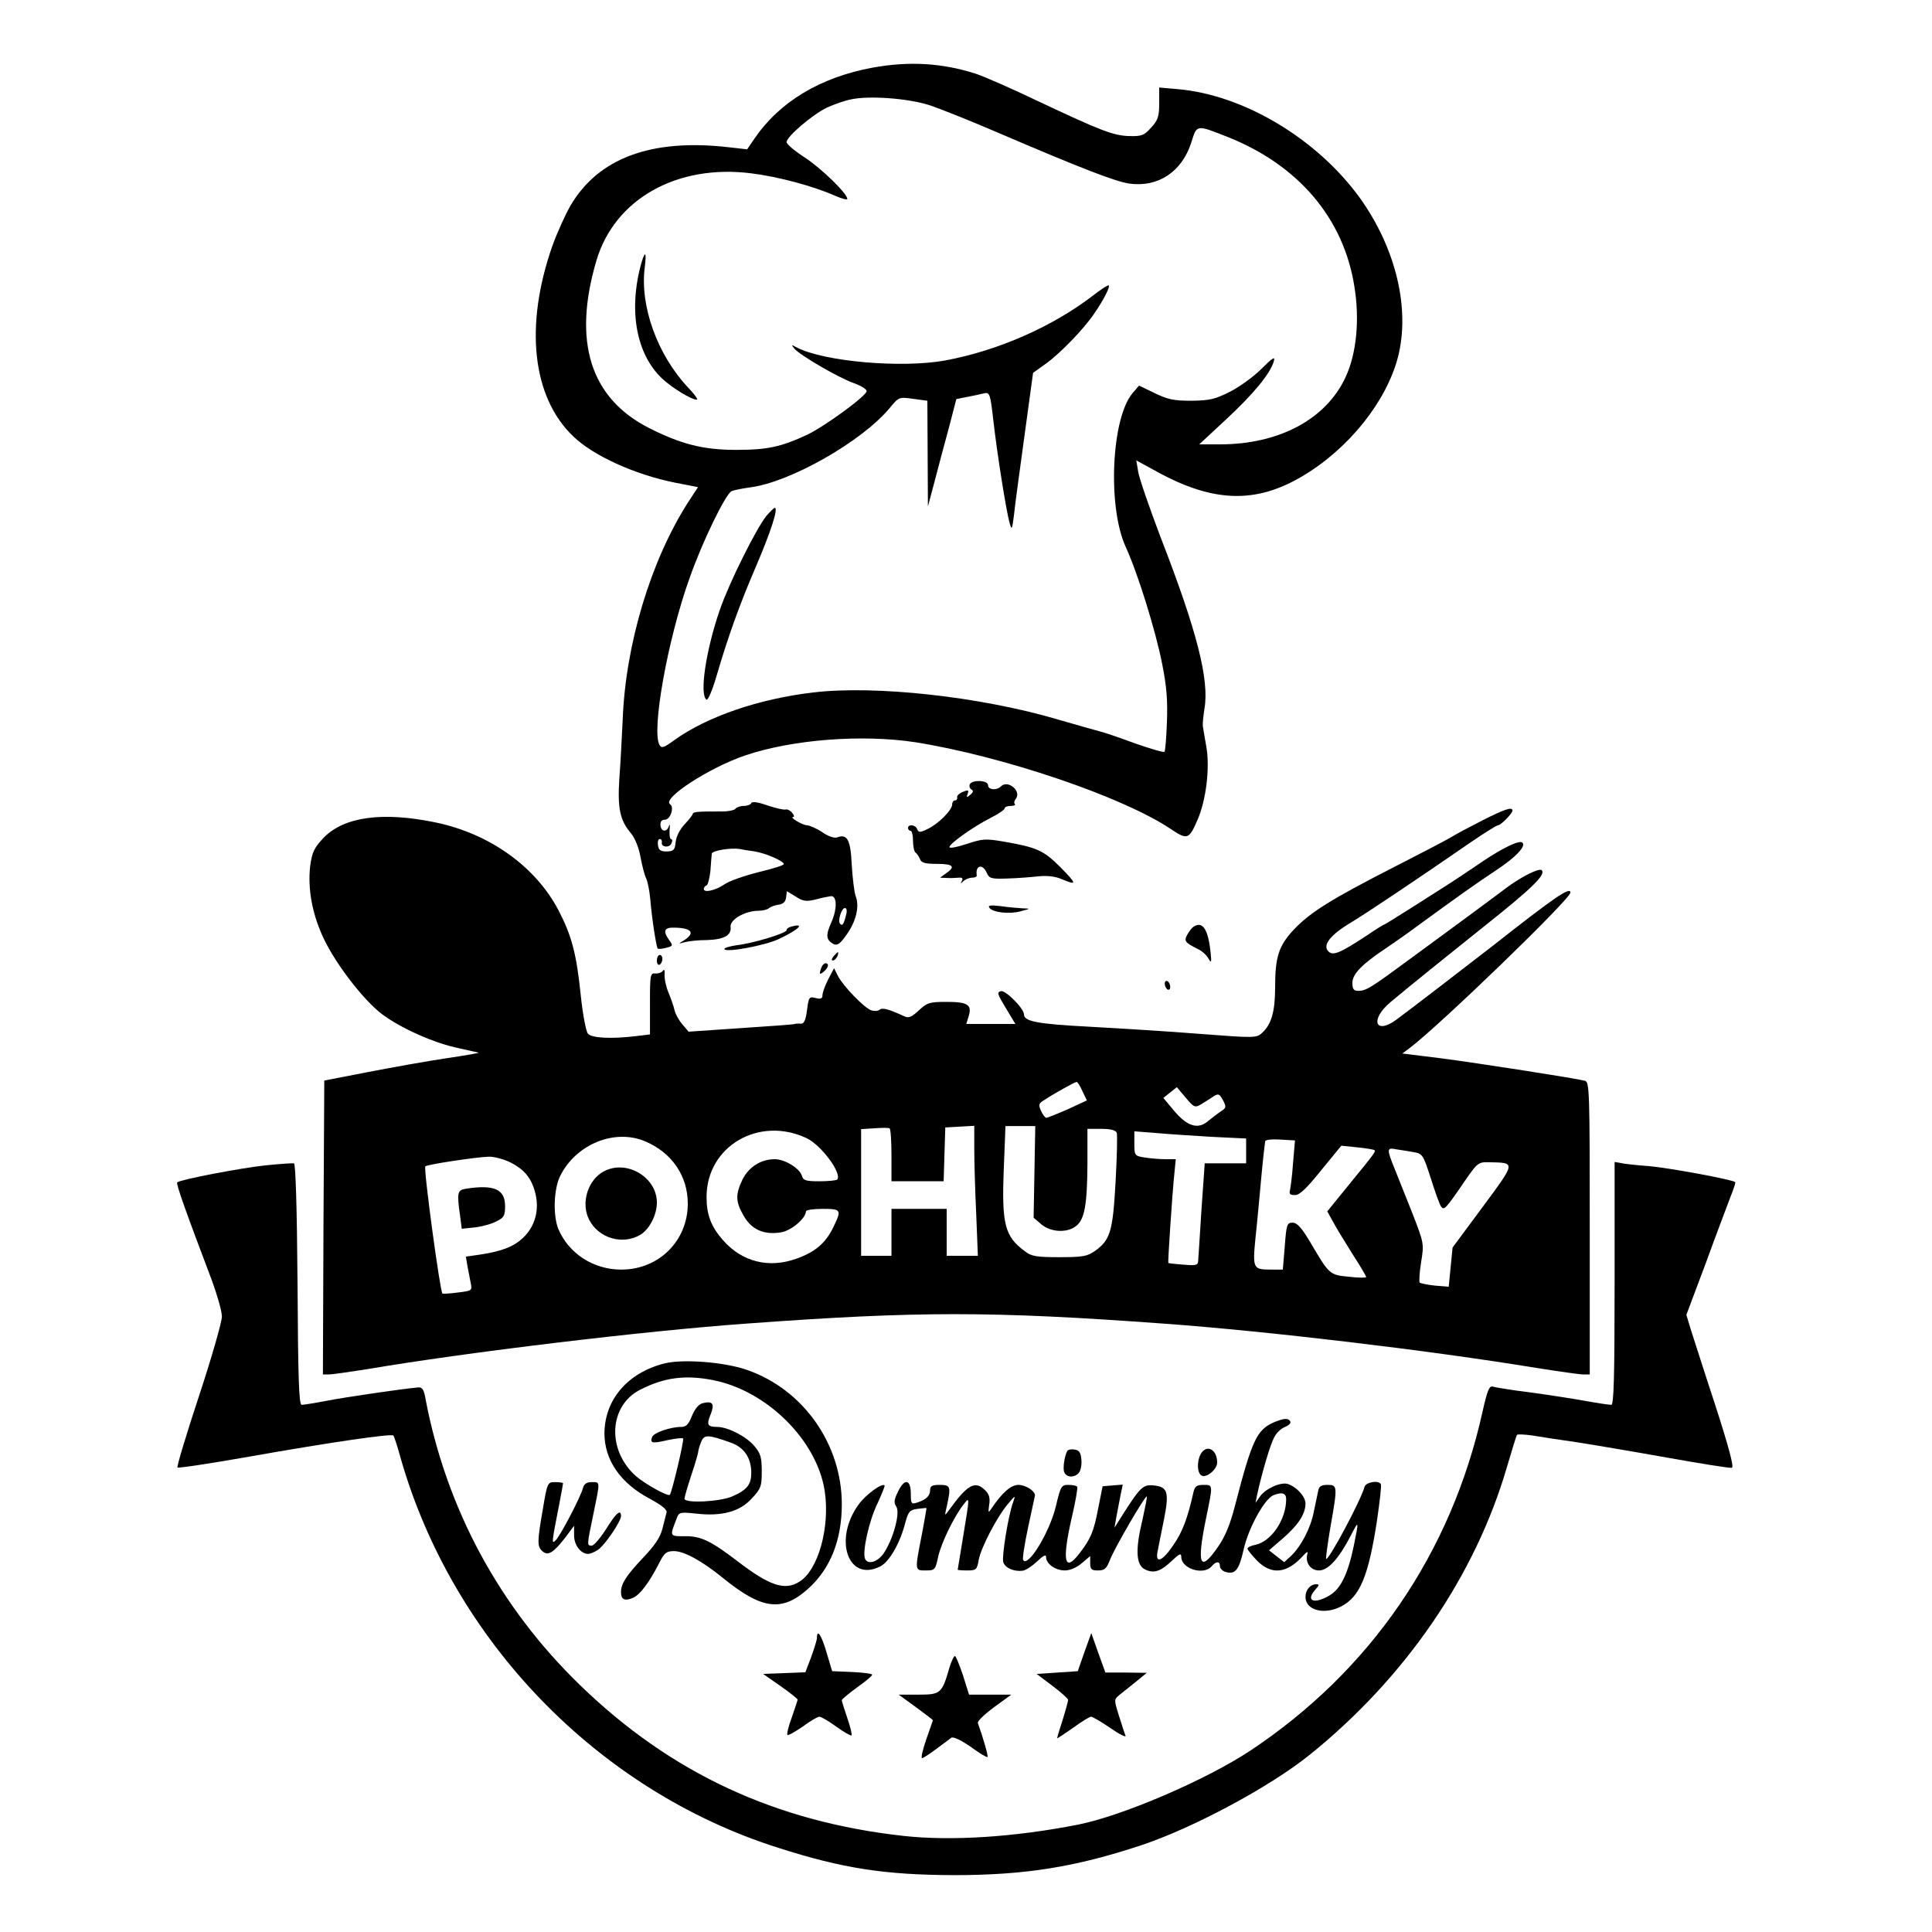 <?xml version="1.0" standalone="no"?>
<!DOCTYPE svg PUBLIC "-//W3C//DTD SVG 20010904//EN"
 "http://www.w3.org/TR/2001/REC-SVG-20010904/DTD/svg10.dtd">
<svg version="1.0" xmlns="http://www.w3.org/2000/svg"
 width="700pt" height="700pt" viewBox="0 0 700 700"
 preserveAspectRatio="xMidYMid meet">
<g transform="translate(0,700) scale(0.1,-0.1)"
fill="#000000" stroke="none">
<path d="M3162 6755 c-190 -35 -338 -124 -429 -258 l-26 -38 -71 8 c-277 31
-468 -40 -569 -212 -19 -33 -49 -99 -66 -147 -101 -288 -73 -547 76 -689 72
-70 224 -139 370 -168 l82 -16 -36 -55 c-135 -211 -227 -515 -237 -790 -3 -63
-8 -158 -12 -211 -7 -107 2 -151 42 -198 15 -18 29 -53 35 -88 6 -32 15 -66
20 -75 5 -10 12 -43 15 -75 6 -73 22 -174 27 -180 3 -2 16 -1 31 3 24 6 25 8
11 27 -24 34 -19 47 18 46 65 -1 78 -20 32 -48 -18 -11 -18 -11 5 -5 14 4 50
8 81 8 63 2 90 17 86 49 -2 25 51 56 98 57 17 0 35 4 40 9 6 5 21 11 35 13 17
2 26 10 28 26 l3 23 33 -20 c26 -17 38 -18 71 -10 22 6 47 11 55 12 23 3 24
-46 2 -95 -21 -47 -19 -63 7 -78 15 -7 24 -1 48 33 35 49 48 103 33 141 -5 14
-11 65 -14 112 -4 91 -16 114 -53 100 -9 -4 -33 4 -54 19 -21 14 -47 25 -56
25 -17 1 -65 30 -49 30 5 0 3 7 -4 15 -7 9 -18 14 -24 12 -6 -2 -36 5 -66 15
-34 12 -56 15 -58 8 -2 -5 -14 -10 -27 -10 -13 0 -27 -5 -30 -10 -4 -6 -30
-11 -58 -10 -76 0 -97 -1 -97 -9 0 -3 -13 -20 -29 -37 -18 -19 -31 -45 -33
-65 -3 -29 -7 -33 -32 -34 -23 0 -30 5 -32 23 -2 12 1 22 6 22 6 0 9 -5 8 -12
-4 -18 29 -21 35 -3 4 8 3 15 -2 15 -4 0 -6 15 -5 33 2 17 1 24 -2 15 -7 -24
-29 -23 -31 2 -1 13 4 20 16 20 20 0 35 46 19 56 -32 20 143 134 275 178 171
57 420 76 612 47 316 -50 751 -197 926 -314 61 -41 67 -39 98 33 31 71 45 188
32 263 -6 34 -12 69 -13 77 -1 8 2 36 6 63 18 103 -27 281 -158 618 -41 108
-78 215 -82 239 l-7 42 75 -41 c204 -112 359 -117 529 -15 166 99 302 269 344
430 45 175 -7 394 -138 577 -155 214 -420 373 -659 394 l-68 6 0 -56 c0 -48
-4 -62 -29 -89 -25 -28 -34 -32 -77 -31 -59 1 -105 19 -334 127 -96 46 -197
90 -225 99 -121 39 -242 46 -373 22z m202 -135 c38 -12 153 -58 255 -102 289
-124 422 -176 472 -183 104 -15 191 42 225 148 21 67 17 66 134 20 255 -102
418 -294 457 -540 20 -121 8 -243 -31 -328 -70 -153 -240 -245 -456 -245 l-75
0 97 90 c100 93 160 166 173 210 6 20 -2 16 -44 -26 -28 -28 -80 -66 -114 -83
-55 -28 -74 -32 -141 -33 -64 0 -86 5 -133 28 l-56 27 -23 -27 c-77 -89 -92
-410 -26 -556 45 -98 110 -308 133 -427 16 -79 20 -133 17 -209 -2 -57 -6
-105 -9 -108 -3 -3 -50 11 -105 30 -54 20 -112 40 -129 44 -16 4 -86 24 -155
44 -279 82 -659 124 -884 97 -196 -23 -383 -87 -502 -172 -38 -28 -47 -31 -54
-19 -31 49 29 385 109 607 46 131 129 301 151 313 8 4 38 10 67 14 145 18 405
166 506 287 34 41 34 41 85 34 l52 -7 1 -191 1 -192 24 90 c13 50 36 137 52
195 l27 104 40 8 c22 4 49 10 61 13 20 4 22 -2 33 -98 14 -123 47 -330 59
-372 8 -27 9 -25 16 30 3 33 21 162 38 287 l31 227 46 33 c52 37 138 126 175
181 34 49 59 98 53 103 -2 2 -26 -13 -53 -34 -149 -115 -346 -202 -539 -238
-159 -29 -440 -4 -538 47 -20 11 -21 11 -9 -4 20 -24 159 -105 215 -125 26 -9
47 -22 47 -29 0 -17 -149 -126 -215 -158 -95 -44 -143 -55 -258 -55 -118 0
-198 20 -315 79 -213 108 -278 313 -191 607 66 223 292 350 561 316 97 -12
224 -46 303 -81 25 -11 45 -16 45 -12 0 20 -94 111 -155 151 -36 23 -65 48
-65 55 0 20 94 100 146 125 26 12 66 26 88 30 64 14 203 4 280 -20z m-629
-2705 c41 -7 105 -35 105 -46 0 -4 -42 -17 -92 -29 -51 -13 -106 -32 -123 -44
-32 -22 -75 -32 -75 -17 0 5 4 11 10 13 5 2 11 26 14 53 2 28 4 55 5 62 1 11
68 22 101 17 8 -2 33 -6 55 -9z m330 -232 c-8 -32 -13 -39 -21 -30 -10 9 5 57
17 57 7 0 9 -10 4 -27z"/>
<path d="M2320 6033 c-45 -177 -8 -338 97 -420 42 -34 103 -67 109 -60 2 2
-12 21 -33 43 -111 118 -175 295 -157 435 8 62 0 63 -16 2z"/>
<path d="M2777 5131 c-36 -44 -134 -240 -168 -338 -51 -146 -76 -311 -49 -328
5 -3 21 34 35 82 44 150 84 261 145 403 53 124 81 210 67 210 -3 0 -16 -13
-30 -29z"/>
<path d="M3514 4159 c-3 -6 -1 -15 5 -19 9 -5 8 -10 -4 -20 -13 -11 -14 -10
-9 4 5 13 2 15 -17 7 -13 -5 -23 -14 -21 -20 1 -6 -2 -11 -8 -11 -5 0 -10 -6
-10 -14 0 -21 -49 -70 -88 -89 -28 -14 -34 -14 -39 -1 -6 16 -33 19 -33 4 0
-5 4 -10 9 -10 5 0 9 -16 9 -36 0 -20 4 -39 9 -43 5 -3 12 -14 16 -23 5 -14
18 -18 62 -18 59 0 68 -10 33 -34 l-22 -16 24 -1 c14 -1 33 0 44 1 12 1 16 -2
11 -12 -6 -10 -5 -11 6 0 7 6 21 12 31 12 10 0 17 3 17 8 -6 37 21 44 36 10 9
-21 16 -23 75 -21 36 1 86 5 113 8 31 3 60 0 83 -10 57 -24 57 -19 -4 43 -61
61 -85 72 -207 93 -64 11 -76 10 -133 -9 -34 -11 -62 -17 -62 -11 0 12 85 73
148 105 28 14 52 30 52 35 0 5 10 9 22 9 12 0 18 3 15 7 -4 3 -2 12 3 18 23
28 -28 71 -53 46 -16 -16 -47 -13 -47 4 0 18 -55 21 -66 4z"/>
<path d="M5370 4027 c-47 -24 -96 -50 -110 -59 -14 -9 -108 -58 -210 -110
-227 -116 -304 -164 -363 -227 -54 -58 -67 -98 -67 -209 0 -88 -14 -135 -48
-165 -19 -18 -29 -18 -224 -3 -111 9 -292 20 -401 26 -189 10 -237 19 -237 45
0 21 -66 87 -83 84 -16 -4 -13 -11 17 -61 l35 -58 -89 0 -89 0 9 29 c12 41 -4
51 -81 51 -61 0 -70 -3 -100 -31 -26 -24 -37 -29 -53 -21 -59 27 -79 32 -90
23 -6 -5 -20 -5 -31 -1 -26 11 -100 87 -119 124 l-14 28 -21 -40 c-12 -23 -21
-49 -21 -58 0 -12 -6 -15 -25 -10 -23 6 -25 3 -31 -44 -5 -38 -11 -50 -23 -49
-9 1 -18 0 -21 -1 -3 -2 -90 -8 -195 -15 l-190 -13 -23 27 c-12 14 -25 37 -28
51 -3 14 -13 42 -22 64 -9 21 -15 50 -14 65 1 15 -1 21 -6 14 -4 -6 -16 -11
-27 -10 -19 2 -20 -4 -20 -109 l0 -112 -50 -6 c-92 -11 -162 -7 -175 9 -7 9
-19 72 -26 141 -15 147 -33 215 -80 305 -83 159 -249 278 -445 319 -192 40
-332 21 -406 -55 -35 -37 -42 -52 -49 -102 -10 -85 8 -180 52 -270 43 -87 129
-200 195 -257 59 -50 186 -110 279 -131 41 -9 79 -18 84 -19 5 -1 -47 -10
-115 -20 -68 -10 -196 -33 -284 -50 l-160 -31 -3 -533 -2 -532 21 0 c12 0 74
9 138 19 358 61 1008 139 1371 165 625 46 892 46 1520 0 371 -27 955 -96 1345
-160 82 -13 160 -24 172 -24 l23 0 0 529 c0 496 -1 530 -17 535 -33 9 -387 64
-525 82 l-137 17 27 20 c115 88 582 540 582 563 0 23 -59 -18 -279 -191 -59
-46 -307 -237 -351 -269 -77 -57 -98 -1 -22 63 48 41 273 222 341 276 170 135
223 186 207 202 -9 9 -74 -23 -131 -66 -27 -21 -84 -62 -125 -93 -41 -30 -136
-100 -211 -155 -153 -113 -169 -123 -198 -123 -16 0 -21 6 -21 29 0 32 35 68
124 127 28 19 74 51 102 72 163 119 224 162 295 209 71 47 109 87 95 100 -10
10 -68 -17 -144 -68 -42 -29 -93 -62 -112 -75 -19 -12 -81 -52 -138 -88 -57
-36 -105 -66 -107 -66 -2 0 -30 -17 -62 -39 -99 -65 -123 -75 -140 -58 -22 22
6 59 81 104 58 35 230 150 433 290 51 35 96 63 101 63 10 0 52 43 52 53 0 15
-29 5 -110 -36z m-1448 -981 l16 -33 -69 -32 c-39 -17 -74 -31 -78 -31 -4 0
-13 11 -19 25 -10 22 -9 27 11 39 36 24 112 66 118 66 3 0 13 -15 21 -34z
m430 -47 c13 8 32 20 44 28 19 12 22 10 35 -13 13 -25 12 -28 -8 -41 -12 -8
-32 -24 -45 -34 -36 -32 -75 -21 -122 34 l-41 49 25 20 24 19 32 -38 c30 -36
34 -37 56 -24z m-1122 -185 l0 -94 95 0 94 0 3 98 3 97 53 3 52 3 0 -84 c0
-46 3 -152 7 -235 l6 -152 -56 0 -57 0 0 85 0 85 -100 0 -100 0 0 -85 0 -85
-55 0 -55 0 0 229 0 230 48 3 c26 2 50 2 55 0 4 -2 7 -46 7 -98z m518 -60 l-3
-166 28 -24 c34 -29 94 -32 126 -6 31 24 40 78 41 225 l0 127 50 0 c34 0 52
-5 56 -14 3 -7 1 -87 -4 -177 -10 -181 -19 -211 -74 -251 -29 -20 -44 -23
-130 -23 -82 0 -101 3 -124 21 -74 54 -85 98 -77 301 l6 153 54 0 54 0 -3
-166z m-825 122 c54 -26 130 -130 110 -150 -4 -3 -32 -6 -64 -6 -50 0 -59 3
-64 21 -9 27 -62 59 -98 59 -50 0 -94 -28 -117 -74 -26 -55 -25 -80 5 -132 29
-50 74 -69 135 -59 37 6 90 51 90 76 0 5 27 9 60 9 68 0 70 -3 40 -65 -28 -59
-67 -92 -136 -116 -99 -35 -195 -11 -264 67 -44 50 -60 93 -60 157 0 184 190
295 363 213z m1468 5 l124 -6 0 -45 0 -45 -75 0 -75 0 -12 -170 c-6 -93 -11
-177 -12 -186 -1 -13 -10 -15 -53 -11 -29 2 -54 5 -55 6 -2 2 14 249 22 324
l5 52 -37 0 c-21 0 -55 3 -75 6 -37 6 -38 7 -38 51 l0 44 78 -6 c43 -4 134
-10 203 -14z m-2054 -16 c97 -41 155 -125 155 -226 0 -135 -105 -239 -241
-239 -101 0 -190 58 -228 147 -20 50 -17 147 8 195 58 113 196 169 306 123z
m2348 -79 c-3 -44 -9 -89 -11 -98 -4 -14 0 -18 18 -18 17 0 42 24 95 90 l73
89 57 -6 c32 -3 60 -8 63 -10 5 -5 2 -10 -93 -126 l-78 -96 21 -38 c11 -21 43
-73 70 -116 28 -43 50 -81 50 -84 0 -3 -28 -3 -62 1 -71 7 -71 7 -140 124 -32
54 -48 72 -65 72 -20 0 -22 -7 -28 -85 l-7 -85 -42 0 c-66 0 -68 3 -57 116 6
54 15 153 21 219 6 66 13 125 14 130 2 6 26 8 56 6 l52 -3 -7 -82z m435 40
c34 -6 36 -8 64 -95 15 -48 32 -95 37 -102 11 -16 16 -11 89 96 43 62 47 65
85 64 98 -2 98 2 -23 -162 l-109 -147 -7 -71 -7 -71 -50 4 c-27 3 -52 8 -55
11 -3 3 -1 36 5 74 11 67 10 69 -30 173 -23 58 -52 131 -65 163 -30 74 -30 80
4 73 15 -2 43 -7 62 -10z m-3270 -38 c53 -27 78 -60 91 -117 13 -58 -4 -117
-46 -156 -34 -32 -77 -49 -158 -61 l-49 -7 6 -36 c4 -20 9 -48 12 -62 5 -25 3
-26 -47 -32 -29 -4 -54 -5 -56 -4 -9 10 -69 454 -62 461 6 7 187 34 229 35 20
1 56 -9 80 -21z"/>
<path d="M2190 2757 c-60 -30 -87 -116 -55 -177 34 -66 120 -92 185 -54 33 20
60 72 60 117 0 91 -108 156 -190 114z"/>
<path d="M1688 2693 c-31 -5 -33 -14 -21 -98 l6 -47 48 5 c26 3 62 13 78 22
27 13 31 21 31 55 0 61 -39 79 -142 63z"/>
<path d="M3584 3712 c11 -18 72 -25 113 -14 38 10 38 10 7 11 -17 1 -53 4 -79
8 -34 4 -46 3 -41 -5z"/>
<path d="M2868 3643 c-10 -2 -18 -8 -18 -13 0 -11 -121 -48 -183 -55 -26 -4
-45 -10 -42 -14 7 -13 145 13 195 36 73 34 100 60 48 46z"/>
<path d="M4324 3642 c-6 -4 -16 -17 -22 -28 -13 -24 -9 -29 39 -53 15 -7 32
-23 38 -35 10 -17 11 -13 7 25 -9 83 -29 113 -62 91z"/>
<path d="M3020 3535 c-7 -9 -8 -15 -2 -15 5 0 12 7 16 15 3 8 4 15 2 15 -2 0
-9 -7 -16 -15z"/>
<path d="M2380 3519 c0 -11 5 -17 10 -14 6 3 10 13 10 21 0 8 -4 14 -10 14 -5
0 -10 -9 -10 -21z"/>
<path d="M2976 3494 c-9 -24 -7 -28 9 -14 17 14 20 30 6 30 -5 0 -12 -7 -15
-16z"/>
<path d="M4220 3436 c0 -8 5 -18 10 -21 6 -3 10 1 10 9 0 8 -4 18 -10 21 -5 3
-10 -1 -10 -9z"/>
<path d="M965 2778 c-89 -9 -313 -52 -323 -62 -5 -5 35 -116 126 -356 19 -52
36 -111 36 -130 0 -19 -37 -149 -83 -288 -46 -139 -81 -256 -78 -259 4 -3 122
15 264 40 294 52 510 83 518 76 3 -3 15 -39 26 -80 189 -663 715 -1207 1369
-1414 234 -75 386 -98 635 -99 259 0 441 29 682 109 188 63 464 211 607 326
347 279 601 649 716 1044 18 61 34 113 36 116 2 3 27 2 56 -2 29 -5 100 -16
158 -24 58 -9 206 -34 329 -56 123 -22 229 -39 236 -37 8 2 -10 71 -59 223
-40 121 -79 245 -89 275 l-17 56 71 189 c38 105 79 212 89 239 11 27 19 51 17
53 -9 9 -242 52 -313 58 -43 3 -89 8 -101 11 l-23 4 0 -440 c0 -345 -3 -440
-12 -440 -7 0 -49 6 -93 14 -44 8 -134 22 -200 31 -66 8 -127 18 -136 21 -13
4 -20 -13 -38 -93 -114 -512 -406 -937 -841 -1226 -162 -107 -463 -236 -624
-268 -229 -45 -457 -60 -631 -41 -465 51 -845 228 -1173 546 -292 283 -484
638 -560 1036 -6 36 -12 45 -28 43 -57 -5 -269 -36 -334 -49 -41 -8 -81 -14
-87 -14 -10 0 -13 97 -15 437 -2 281 -7 437 -13 438 -5 1 -50 -2 -100 -7z"/>
<path d="M2407 2060 c-133 -34 -216 -131 -217 -253 0 -97 58 -181 164 -237 44
-24 64 -40 61 -50 -2 -8 -9 -35 -15 -59 -8 -32 -29 -62 -70 -105 -62 -66 -80
-94 -80 -125 0 -27 14 -33 44 -20 26 12 58 55 95 127 18 36 26 42 53 42 36 0
101 -35 177 -97 140 -114 213 -124 306 -42 83 73 125 178 125 309 0 217 -139
415 -342 486 -81 29 -234 41 -301 24z m174 -60 c196 -37 379 -218 407 -402 20
-130 -23 -287 -92 -329 -52 -33 -108 -15 -226 76 -94 72 -132 90 -188 89 -57
0 -56 -2 -30 65 8 22 12 23 69 17 94 -11 160 7 203 55 33 35 36 44 36 98 0 50
-4 65 -27 92 -30 35 -94 68 -134 69 -36 0 -40 8 -24 46 15 38 7 49 -29 40 -15
-4 -28 -20 -39 -46 -12 -31 -21 -40 -39 -40 -39 0 -99 -21 -105 -36 -9 -23 0
-25 55 -12 29 6 54 9 57 6 5 -4 -41 -197 -48 -204 -7 -7 -88 38 -122 67 -107
94 -100 256 15 314 86 44 162 54 261 35z m67 -227 c48 -17 74 -55 74 -110 0
-41 -15 -61 -67 -84 -43 -20 -175 -27 -175 -9 0 5 11 44 25 86 14 42 25 80 25
85 0 4 4 19 10 34 11 28 24 28 108 -2z"/>
<path d="M4614 1846 c-60 -27 -78 -64 -139 -300 -18 -70 -36 -114 -63 -152
-65 -94 -77 -64 -42 106 25 122 26 120 -10 120 -24 0 -31 -5 -36 -27 -21 -94
-40 -144 -72 -190 -39 -59 -67 -71 -58 -25 3 15 13 67 23 115 20 101 14 120
-37 125 -37 4 -48 -6 -104 -93 l-38 -60 7 40 c4 22 11 57 15 78 l8 38 -37 -3
-36 -3 -16 -80 c-16 -84 -27 -110 -67 -162 -56 -74 -65 -29 -28 132 13 55 21
103 19 108 -2 4 -16 7 -32 7 -25 0 -28 -4 -45 -76 -22 -94 -102 -226 -119
-196 -3 4 5 57 18 118 13 60 24 112 25 116 0 16 -34 38 -60 38 -27 0 -59 -28
-98 -86 -11 -17 -12 -15 -8 14 4 24 0 38 -14 52 -37 37 -64 22 -132 -72 -16
-22 -16 -22 -7 17 15 69 13 75 -26 75 -28 0 -35 -4 -35 -19 0 -21 -15 -35 -47
-45 -21 -7 -23 -4 -23 33 0 53 -24 55 -47 5 -14 -28 -15 -39 -5 -54 14 -24
-13 -120 -47 -169 -23 -32 -58 -41 -67 -18 -10 26 15 138 45 199 16 35 28 64
26 66 -9 10 -69 -34 -94 -69 -93 -128 -37 -284 79 -224 33 17 72 86 90 158 11
40 16 46 43 50 18 2 33 4 34 3 0 0 -7 -44 -17 -96 -26 -132 -26 -130 14 -130
33 0 35 2 45 49 11 50 57 145 92 190 23 29 23 32 -1 -114 -11 -66 -20 -121
-20 -122 0 -2 16 -3 35 -3 32 0 35 3 41 38 8 44 66 156 106 203 27 32 28 33
19 7 -18 -49 -42 -198 -36 -218 7 -21 39 -35 70 -31 11 1 35 17 53 34 22 21
32 26 32 16 0 -25 34 -49 68 -49 18 0 43 10 61 26 l31 26 0 -26 c0 -22 5 -26
28 -26 24 0 31 6 44 39 17 44 128 234 133 229 2 -2 -6 -40 -16 -86 -26 -107
-23 -162 9 -178 32 -16 57 -8 98 31 27 26 34 29 34 14 0 -43 81 -68 110 -34
16 19 30 19 30 1 0 -8 8 -17 19 -21 36 -11 50 5 67 81 17 77 76 185 109 197
31 12 45 7 45 -15 0 -74 -54 -153 -111 -165 -16 -3 -29 -9 -29 -14 0 -5 16
-24 35 -44 53 -53 109 -46 168 20 12 13 17 15 14 5 -9 -31 11 -60 42 -60 33 0
72 43 115 126 30 58 30 57 11 -37 -21 -101 -47 -155 -87 -179 -57 -34 -90 -21
-51 22 13 15 14 18 2 18 -22 0 -39 -21 -39 -46 0 -48 67 -66 128 -35 69 35
100 109 131 311 10 69 17 128 14 133 -9 15 -54 7 -59 -10 -14 -51 -131 -269
-139 -261 -2 2 5 53 15 113 27 152 26 155 -10 155 -23 0 -31 -5 -34 -22 -3
-13 -10 -47 -16 -76 -11 -58 -46 -125 -83 -160 l-24 -22 -27 21 -28 22 51 44
c56 49 81 88 81 126 0 24 -31 59 -63 70 -25 9 -81 -16 -101 -44 l-17 -24 6 30
c17 78 47 180 61 206 8 17 26 34 40 39 14 6 22 14 19 20 -8 13 -23 12 -61 -4z"/>
<path d="M3867 1743 c-10 -18 -17 -63 -11 -77 8 -20 38 -21 53 -2 7 8 11 30 9
48 -2 25 -8 34 -25 36 -11 2 -23 0 -26 -5z"/>
<path d="M4350 1731 c-15 -29 -12 -71 5 -78 19 -7 55 24 55 48 0 48 -39 68
-60 30z"/>
<path d="M1967 1533 c-21 -120 -21 -137 -1 -154 20 -17 39 -5 82 50 l32 43 0
-35 c0 -35 24 -67 51 -67 8 0 24 7 36 15 25 17 83 103 83 122 0 27 -18 11 -54
-47 -21 -33 -44 -60 -52 -60 -18 0 -18 -1 6 115 25 121 25 115 -6 115 -18 0
-28 -6 -32 -22 -8 -31 -80 -169 -98 -188 -16 -16 -16 -14 12 129 8 40 14 75
14 77 0 2 -13 4 -28 4 -28 0 -29 -1 -45 -97z"/>
<path d="M2960 1066 c0 -8 -10 -39 -21 -70 l-21 -55 -77 -3 -76 -3 63 -44 c34
-24 62 -46 62 -49 0 -3 -10 -31 -21 -64 -12 -32 -19 -61 -16 -64 3 -3 27 11
55 30 27 20 54 36 61 36 6 0 34 -16 61 -36 28 -20 53 -34 55 -32 3 3 -4 31
-15 63 -11 32 -20 61 -20 65 0 3 25 24 55 46 30 21 55 42 55 46 0 4 -33 8 -72
10 l-73 3 -20 67 c-18 63 -35 88 -35 54z"/>
<path d="M3929 1014 l-24 -69 -74 -5 -75 -5 57 -43 c31 -23 57 -47 57 -51 0
-5 -9 -38 -20 -73 -11 -34 -20 -64 -20 -66 0 -2 25 15 57 37 31 23 61 41 66
41 5 0 37 -18 70 -41 33 -23 58 -35 55 -28 -3 8 -14 40 -24 73 -18 58 -18 58
2 75 11 9 38 30 60 48 l39 32 -75 1 -75 0 -26 72 -25 71 -25 -69z"/>
<path d="M3440 958 c-27 -94 -32 -98 -112 -98 l-72 0 62 -45 c34 -25 62 -46
62 -48 0 -1 -11 -32 -24 -69 -13 -38 -20 -68 -15 -68 4 0 27 15 51 33 24 18
49 36 55 41 8 4 35 -9 70 -33 31 -23 58 -39 61 -37 3 4 -15 67 -35 123 -3 6
24 32 58 57 l63 46 -76 0 -77 0 -22 70 c-13 39 -26 70 -29 70 -4 0 -13 -19
-20 -42z"/>
</g>
</svg>

